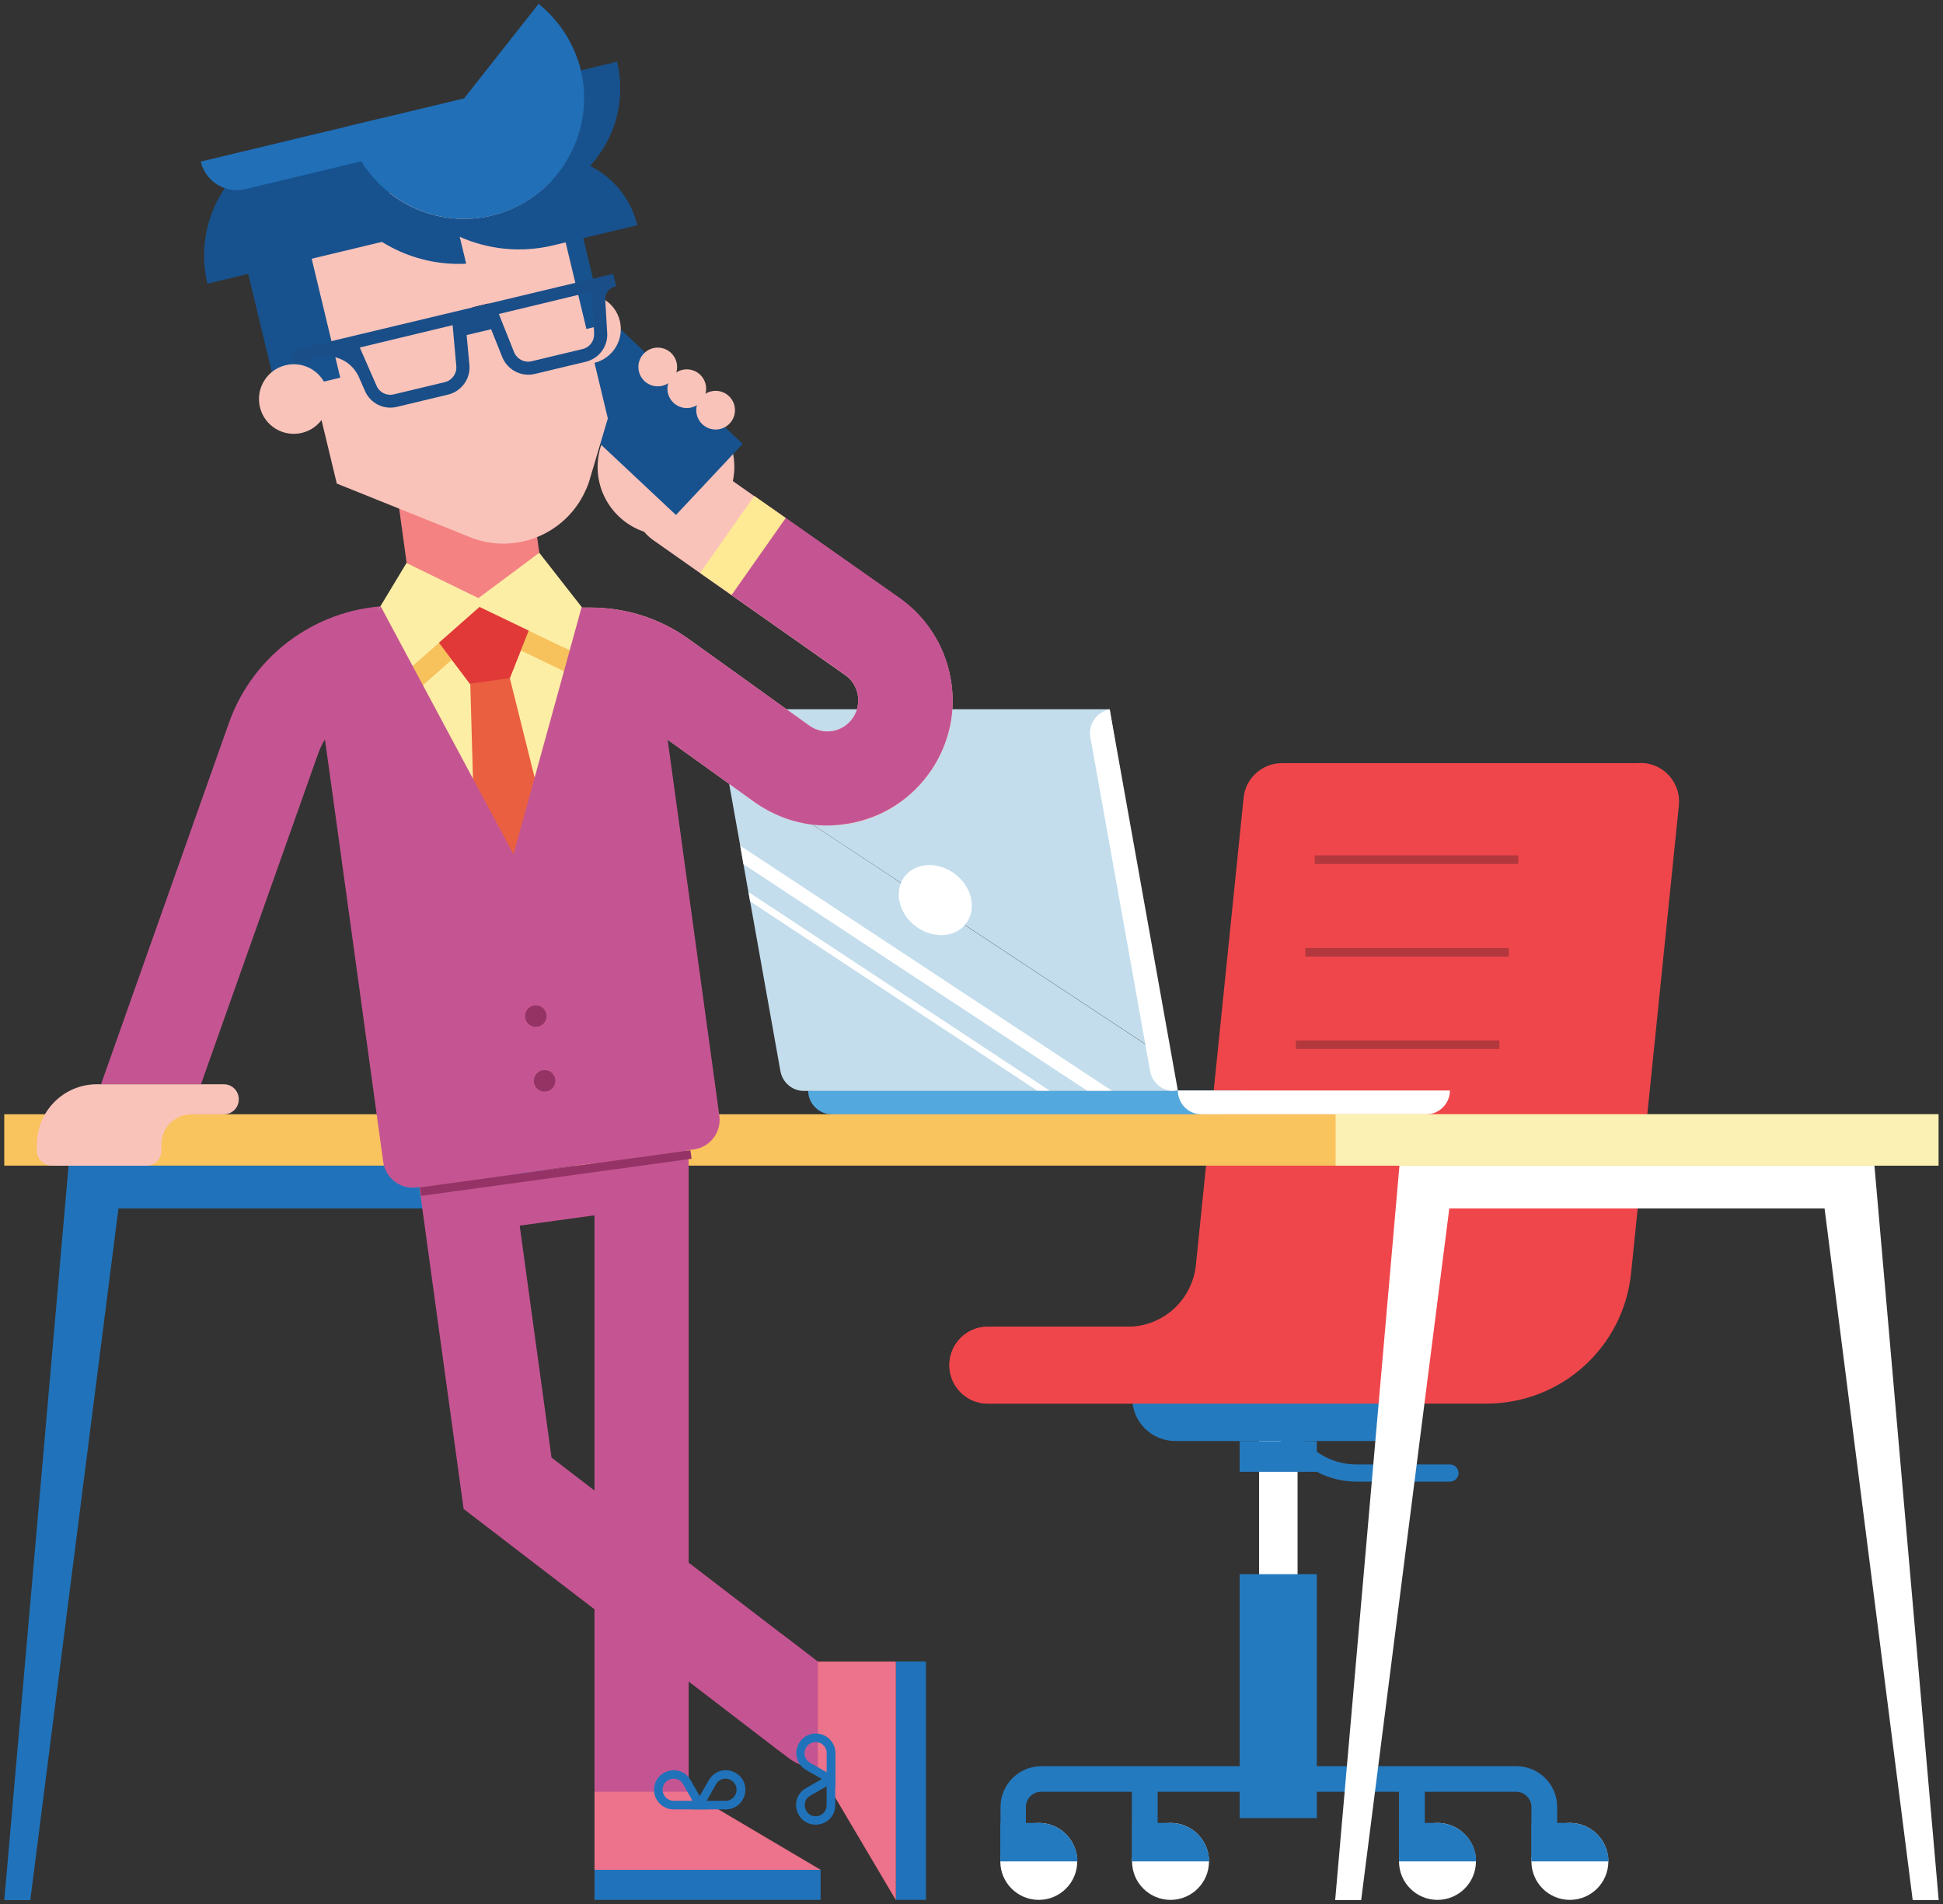 <svg xmlns="http://www.w3.org/2000/svg" xmlns:xlink="http://www.w3.org/1999/xlink" x="0" y="0" viewBox="0 0 904 886" style="enable-background:new 0 0 904 886;" xml:space="preserve">
<rect x="0" y="0" width="904" height="886" fill="#333333" stroke="none"/>
<style type="text/css">
	.st0{fill:#FFFFFF;}
	.st1{fill:#247ABF;}
	.st2{fill:#EF464B;}
	.st3{fill:#B3383D;}
	.st4{fill:#53A8DD;}
	.st5{fill:#C3DDEC;}
	.st6{fill:#2073BA;}
	.st7{fill:#F9C35E;}
	.st8{fill:#FCF1B4;}
	.st9{fill:#FAC3BA;}
	.st10{fill:#C55592;}
	.st11{fill:#FEE994;}
	.st12{fill:#17528E;}
	.st13{fill:#FDEEA6;}
	.st14{fill:#EA5F40;}
	.st15{fill:#F7C15C;}
	.st16{fill:#E03938;}
	.st17{fill:#F48283;}
	.st18{fill:#18162A;}
	.st19{fill:#ED728B;}
	.st20{fill:#943364;}
	.st21{fill:none;stroke:#F8C2AB;stroke-width:34;stroke-miterlimit:10;}
	.st22{fill:#963366;}
	.st23{fill:#11132E;}
	.st24{fill:#194E88;}
	.st25{fill:#206FB7;}
</style>
<g>
	<rect x="585.8" y="660.5" class="st0" width="17.9" height="100.2"/>
	<path class="st1" d="M465.3,864.8h12v-24c0-3.9,3.2-7.1,7.1-7.1h221c3.9,0,7.1,3.2,7.1,7.1v24h12v-24c0-10.5-8.5-19-19-19h-221
		c-10.5,0-19,8.5-19,19V864.8z"/>
	<circle class="st0" cx="730.4" cy="866.1" r="17.9"/>
	<rect x="650.9" y="829.1" class="st1" width="12" height="37"/>
	<rect x="526.6" y="829.1" class="st1" width="12" height="37"/>
	<circle class="st0" cx="668.8" cy="866.1" r="17.9"/>
	<path class="st1" d="M668.8,848.2h-17.9v17.9h35.9l0,0C686.8,856.2,678.7,848.2,668.8,848.2z"/>
	<path class="st1" d="M730.4,848.2h-17.9v17.9h35.9l0,0C748.3,856.2,740.3,848.2,730.4,848.2z"/>
	<circle class="st0" cx="544.6" cy="866.1" r="17.9"/>
	<path class="st1" d="M544.6,848.2h-17.9v17.9h35.9l0,0C562.5,856.2,554.5,848.2,544.6,848.2z"/>
	<circle class="st0" cx="483.3" cy="866.1" r="17.9"/>
	<path class="st1" d="M483.3,848.2h-17.9v17.9h35.9l0,0C501.2,856.2,493.2,848.2,483.3,848.2z"/>
	<rect x="576.8" y="732.5" transform="matrix(-1 -1.224647e-16 1.224647e-16 -1 1189.457 1578.45)" class="st1" width="35.9" height="113.5"/>
	<path class="st1" d="M631.2,689.4h43.4c2.2,0,4-1.8,4-4l0,0c0-2.2-1.8-4-4-4h-43.4c-8.5,0-16.5-3.3-22.5-9.3l-15.2-15.2l-5.6,5.6
		l15.2,15.2C610.5,685.2,620.6,689.4,631.2,689.4z"/>
	<path class="st1" d="M546.8,670.5h95.9c11,0,19.9-8.9,19.9-19.9v-10H526.8v10C526.8,661.6,535.8,670.5,546.8,670.5z"/>
	<rect x="576.8" y="670.5" transform="matrix(-1 -1.224647e-16 1.224647e-16 -1 1189.457 1355.331)" class="st1" width="35.9" height="14.3"/>
	<polygon class="st2" points="763.2,373 587.8,373.9 551.9,635.1 671.8,635.1 729.1,624"/>
	<path class="st2" d="M459.6,653.1h166.8c9.9,0,17.9-8,17.9-17.9s-8-17.9-17.9-17.9H459.6c-9.9,0-17.9,8-17.9,17.9
		S449.7,653.1,459.6,653.1z"/>
	<path class="st2" d="M612.6,390.9h150.6c9.9,0,17.9-8,17.9-17.9c0-9.9-8-17.9-17.9-17.9H596.4c-9.2,0-16.9,7-17.8,16.1l-22.2,217.4
		c-1.7,16.3-15.3,28.7-31.7,28.7h-65.1c-9.9,0-17.9,8-17.9,17.9c0,9.9,8,17.9,17.9,17.9h65.1c34.9,0,63.9-26.2,67.4-60.9
		L612.6,390.9z"/>
	<path class="st2" d="M626.4,653.1h65.1c34.9,0,63.9-26.2,67.4-60.9l22.2-217.4c1-9.9-6.2-18.7-16-19.7c-9.9-1-18.7,6.2-19.7,16
		l-22.2,217.4c-1.7,16.3-15.3,28.7-31.7,28.7h-65.1c-9.9,0-17.9,8-17.9,17.9C608.5,645,616.5,653.1,626.4,653.1z"/>
	<rect x="611.7" y="398" class="st3" width="94.7" height="4"/>
	<rect x="607.3" y="441.1" class="st3" width="94.7" height="4"/>
	<rect x="602.9" y="484.1" class="st3" width="94.7" height="4"/>
	<path class="st4" d="M376,507.4h201.6l0,0c0,6.1-5,11.1-11.1,11.1H387.1C381,518.5,376,513.5,376,507.4L376,507.4z"/>
	<path class="st0" d="M548,507.4h126.6l0,0c0,6.1-5,11.1-11.1,11.1H559.1C552.9,518.5,548,513.5,548,507.4L548,507.4z"/>
	<path class="st5" d="M337.9,357.2l6.5,36.3l1.5,8.6l2.3,13l0.8,4.3l14.1,79c1,5.4,5.6,9.2,10.9,9.2v0H546l-2.5-14.7l-91.2-60.2
		L337.9,357.2z"/>
	<path class="st5" d="M335.4,343l2.5,14.2l114.4,75.4l91.2,60.2l-27.2-162.8H344.4l0.2,0.9l-0.2-0.9
		C338.3,331.2,334.3,336.9,335.4,343z"/>
	<path class="st0" d="M516.3,330.1L548,507.4h0c-6,1.1-11.8-2.9-12.9-9L507.3,343C506.2,336.9,510.3,331.2,516.3,330.1L516.3,330.1z"/>
	<polygon class="st0" points="344.4,393.5 345.9,402.1 505.8,507.5 517.3,507.5"/>
	<polygon class="st0" points="348.3,415.1 349,419.4 482.6,507.5 488.4,507.5"/>
	<path class="st0" d="M418.4,419c1.6,9,10.4,16.2,19.7,16.1s15.4-7.5,13.8-16.5c-1.6-9-10.4-16.2-19.7-16.1
		C423,402.6,416.8,410,418.4,419z"/>
	<polygon class="st6" points="2,884.1 14.1,884.1 55.1,562.3 254.6,562.3 252.9,542.4 31.9,542.4"/>
	<rect x="2" y="518.5" transform="matrix(-1 -1.224647e-16 1.224647e-16 -1 903.88 1060.859)" class="st7" width="899.9" height="23.9"/>
	<rect x="621.3" y="518.5" transform="matrix(-1 -1.224647e-16 1.224647e-16 -1 1523.211 1060.859)" class="st8" width="280.5" height="23.9"/>
	<polygon class="st0" points="621.2,884.1 633.3,884.1 674.3,562.3 848.9,562.3 889.9,884.1 902,884.1 872.1,542.4 651.1,542.4"/>
	<path class="st9" d="M384.8,384.1c-12.1,0-23.8-3.8-33.9-11l-55.7-40c-6-4.3-13.1-6.6-20.5-6.6h-8.6c-12.1,0-21.9-9.8-21.9-21.9
		s9.8-21.9,21.9-21.9h8.6c16.7,0,32.6,5.1,46.1,14.9l55.7,40c3.2,2.3,7.1,3.2,11,2.5c3.9-0.7,7.2-2.9,9.4-6.2
		c4.3-6.5,2.7-15.4-3.7-19.8l-89.3-62.8c-9.9-7-12.3-20.6-5.3-30.5c7-9.9,20.6-12.3,30.5-5.3l89.3,62.8c12.5,8.8,21,22,23.8,37
		c2.8,15.1-0.3,30.4-8.9,43.1c-8.9,13.2-22.4,22.1-38.1,24.9C391.8,383.7,388.3,384.1,384.8,384.1z"/>
	<path class="st10" d="M433.4,358.2c-8.9,13.2-22.4,22.1-38.1,24.9c-3.5,0.6-7,1-10.5,1c-12.1,0-23.8-3.8-33.9-11l-55.7-40
		c-6-4.3-13.1-6.6-20.5-6.6h-8.6c-12.1,0-21.9-9.8-21.9-21.9s9.8-21.9,21.9-21.9h8.6c16.7,0,32.6,5.1,46.1,14.9l55.7,40
		c3.2,2.3,7.1,3.2,11,2.5c3.9-0.7,7.2-2.9,9.4-6.2c4.3-6.5,2.7-15.4-3.7-19.9l-60.2-42.3l25.2-35.9h0l60.2,42.3
		c12.5,8.8,21,22,23.8,37C445.1,330.1,441.9,345.4,433.4,358.2z"/>
	<rect x="323.8" y="244.7" transform="matrix(0.575 -0.818 0.818 0.575 -60.612 390.731)" class="st11" width="43.8" height="17.9"/>
	<ellipse transform="matrix(4.550616e-02 -0.999 0.999 4.550616e-02 78.67 516.868)" class="st9" cx="309.8" cy="217.3" rx="31.8" ry="31.8"/>
	<rect x="278.4" y="155.9" transform="matrix(0.684 -0.729 0.729 0.684 -47.687 281.426)" class="st12" width="45.4" height="79.7"/>
	<ellipse transform="matrix(0.99 -0.145 0.145 0.99 -21.485 46)" class="st9" cx="305.8" cy="170.8" rx="9" ry="9"/>
	<ellipse transform="matrix(0.99 -0.145 0.145 0.99 -22.803 48.066)" class="st9" cx="319.3" cy="180.9" rx="9" ry="9"/>
	<ellipse transform="matrix(0.99 -0.145 0.145 0.99 -24.102 50.103)" class="st9" cx="332.7" cy="190.9" rx="9" ry="9"/>
	<path class="st10" d="M208.4,303.9c0,12.1-9.8,21.9-21.9,21.9h-2.9c-16,0-30.4,10.1-35.7,25.2L93.5,504.5H47l59.5-168.1
		c11.5-32.6,42.5-54.5,77-54.5h2.9C198.6,281.9,208.4,291.8,208.4,303.9z"/>
	<polygon class="st13" points="193.6,412.2 286.6,399.4 270.6,282.4 176,283.9"/>
	<polygon class="st14" points="218.8,318.2 221.2,402.7 257.7,397.7 237.2,315.5 247.1,290.6 222.9,278.8 202.6,296.9 218.6,318.1"/>
	<polygon class="st15" points="190.3,309.5 195.9,319.6 224.7,294.2 268.2,315.1 270.6,305.2 223.1,282.4 191,310.7"/>
	<polygon class="st16" points="202.6,296.9 218.6,318.1 237.2,315.5 247.1,290.6 222.9,278.8"/>
	<polygon class="st13" points="175.9,283.9 176,284 190.3,309.5 191,310.7 223.1,282.4 262,301.1 270.6,282.4 250.9,257.2 189.1,262"/>
	<polygon class="st17" points="182.8,215.4 189.2,262 222.6,278.3 250.9,257.2 244,207"/>
	<path class="st10" d="M397.9,814.1c-4.3,5.6-10.8,8.6-17.4,8.6c-4.7,0-9.3-1.5-13.3-4.5l-1.6-1.2l-4-3L215.7,702.1l-20.6-149.8
		c-1.6-12,6.7-23.1,18.7-24.7c12-1.6,23.1,6.7,24.7,18.7l18.1,131.9l104.9,80.4l4,3l28.3,21.7C403.4,790.8,405.2,804.5,397.9,814.1z"/>
	<rect x="368.3" y="821.6" transform="matrix(-1.836970e-16 1 -1 -1.836970e-16 1252.395 404.782)" class="st6" width="110.9" height="14"/>
	<rect x="416.8" y="778.9" class="st18" width="0" height="70.9"/>
	<polygon class="st19" points="416.8,884.1 416.8,773.1 380.5,773.1 380.5,822.7 402.8,860.4"/>
	<path class="st6" d="M379.5,849c-4.2,0-7.7-2.7-8.8-6.8c-1.1-4.1,0.7-8.2,4.3-10.2l13.6-7.8v15.7C388.7,845,384.6,849,379.5,849z
		 M384.7,831.1l-7.7,4.4c-2.5,1.4-2.9,3.9-2.4,5.8c0.5,1.8,2,3.8,4.9,3.8c2.8,0,5.1-2.3,5.1-5.1V831.1z"/>
	<path class="st6" d="M388.7,831.4l-13.6-7.8c-3.6-2.1-5.4-6.2-4.3-10.2c1.1-4.1,4.6-6.8,8.8-6.8c5,0,9.1,4.1,9.1,9.1V831.4z
		 M379.5,810.6c-2.9,0-4.5,2-5,3.8c-0.5,1.8-0.1,4.3,2.4,5.8l7.7,4.4v-8.8C384.7,812.9,382.4,810.6,379.5,810.6z"/>
	<path class="st10" d="M298.5,855.3c-12.1,0-21.9-9.8-21.9-21.9V541.5c0-12.1,9.8-21.9,21.9-21.9c12.1,0,21.9,9.8,21.9,21.9v291.9
		C320.4,845.5,310.6,855.3,298.5,855.3z"/>
	<path class="st10" d="M211.8,574.4l88.7-12.2c7.2-1,12.3-7.7,11.3-14.9l-1.5-10.8l-114.8,15.8l1.5,10.8
		C197.9,570.3,204.6,575.4,211.8,574.4z"/>
	<path class="st10" d="M157.6,390.3l20.7,150.3c1,7.6,8.1,12.9,15.6,11.9l128.9-17.7c7.6-1,12.9-8,11.9-15.6l-30.4-221l-33.7-15.7
		l-31.7,115l-61.8-115.4l-28.4,44L157.6,390.3z"/>
	<ellipse transform="matrix(0.991 -0.136 0.136 0.991 -62.032 38.345)" class="st20" cx="249.3" cy="472.6" rx="5" ry="5"/>
	<ellipse transform="matrix(0.991 -0.136 0.136 0.991 -66.098 39.193)" class="st20" cx="253.4" cy="502.7" rx="5" ry="5"/>
	<path class="st21" d="M304.2,298.2"/>
	<rect x="195.1" y="543.6" transform="matrix(0.991 -0.136 0.136 0.991 -71.907 40.309)" class="st22" width="127" height="4"/>
	<rect x="276.6" y="870" class="st6" width="105.2" height="14"/>
	<polygon class="st19" points="381.8,870 276.6,870 276.6,833.7 320.4,833.7 358.1,856"/>
	<path class="st6" d="M337.7,841.9H322l7.8-13.6c2.1-3.6,6.2-5.4,10.2-4.3c4.1,1.1,6.8,4.6,6.8,8.8
		C346.8,837.8,342.7,841.9,337.7,841.9z M328.8,837.9h8.8c2.8,0,5.1-2.3,5.1-5.1c0-2.9-2-4.5-3.8-5c-1.8-0.5-4.3-0.1-5.8,2.4
		L328.8,837.9z"/>
	<path class="st6" d="M329.1,841.9h-15.7c-5,0-9.1-4.1-9.1-9.1c0-4.2,2.7-7.7,6.8-8.8c4.1-1.1,8.2,0.7,10.2,4.3L329.1,841.9z
		 M313.5,827.6c-0.5,0-1,0.1-1.4,0.2c-1.8,0.5-3.8,2-3.8,5c0,2.8,2.3,5.1,5.1,5.1h8.8l-4.4-7.7C316.8,828.3,315.1,827.6,313.5,827.6z"/>
	<path class="st9" d="M111.1,511.5c0,3.9-3.1,7-7,7H89c-0.1,0-0.3,0-0.4,0c-7.5,0.2-13.5,6.4-13.5,13.9v3c0,3.8-3.1,7-7,7H24.2
		c-3.9,0-7-3.1-7-7v-3c0-15.4,12.5-27.9,27.9-27.9h59C108,504.5,111.1,507.6,111.1,511.5z"/>
	<ellipse transform="matrix(0.972 -0.233 0.233 0.972 -28.182 67.88)" class="st9" cx="272.8" cy="153.1" rx="16.2" ry="16.2"/>
	<rect x="259" y="36.2" transform="matrix(0.972 -0.233 0.233 0.972 -14.88 64.054)" class="st12" width="8.6" height="117.5"/>
	<path class="st9" d="M252,66.2l30.8,128.5l-8.4,28.3c-0.5,1.8-1.2,3.6-2,5.3c-9.1,20.2-32.7,30.1-53.9,21.6l-8.1-3.3L156.7,225
		L125.8,96.5L252,66.2z"/>
	<polygon class="st12" points="244.5,39 252.5,72.6 140,99.5 159.4,180.3 129.9,187.4 116.8,132.9 102.5,73.1"/>
	<rect x="147.3" y="175.6" transform="matrix(0.972 -0.233 0.233 0.972 -38.564 42.431)" class="st9" width="25.6" height="17.3"/>
	<path class="st12" d="M296.5,104.8l-39.3,9.4c-15.1,3.6-30.2,1.8-43.3-4l3,12.5c-23,1.2-44.8-9.5-58-27.6l-40.5,9.7
		c-2.8,0.7-5.7,0.6-8.4-0.1l-3.6-14.8L168,75.1c12.4,20,36.8,31,60.8,25.2c29.9-7.2,48.6-37.6,41.4-67.5l16.9-4.1
		c3.4,14.3,0.8,28.7-6.4,40.3c-1.8,2.9-3.8,5.6-6.1,8.2C285.2,82.6,293.5,92.3,296.5,104.8z"/>
	<rect x="220.6" y="142" transform="matrix(0.972 -0.233 0.233 0.972 -27.632 56.351)" class="st23" width="7.6" height="6"/>
	<path class="st24" d="M135.5,163.2l1.4,5.8l11.5-2.8c7.6-1.8,15.4,2.1,18.6,9.3l0,0l2.8,6.4c2.5,5.8,8.8,8.9,14.9,7.4l23.8-5.7
		c6.2-1.5,10.5-7.4,9.9-13.8l-1.3-13.9l11.4-2.7l5.2,13c2.4,5.9,8.8,9.3,15.1,7.8l23.8-5.7c6.1-1.5,10.3-7.1,9.9-13.4l-0.9-15.4
		c-0.2-2.9,1.7-5.5,4.6-6.2l0.5-0.1l-1.4-5.8L135.5,163.2z M212.3,170.4c0.3,3.4-2,6.6-5.3,7.4l-23.8,5.7c-3.3,0.8-6.7-0.9-8-4
		l-7.8-17.8l43.2-10.4L212.3,170.4z M276.4,154.4l0,0.8c0.2,3.4-2,6.4-5.3,7.2l-23.8,5.7c-3.3,0.8-6.8-1-8.1-4.2l-7.1-17.8
		l43.2-10.4L276.4,154.4z"/>
	<ellipse transform="matrix(0.972 -0.233 0.233 0.972 -39.551 37.045)" class="st9" cx="136.8" cy="185.7" rx="16.2" ry="16.2"/>
	<path class="st12" d="M147.7,62.2l8,33.5l-16,3.8l5,20.9l-48.2,11.6c-7.2-30.1,11.3-60.3,41.4-67.5L147.7,62.2z"/>
	<path class="st25" d="M177.2,55.1l4,16.8l-67,16.1c-9.3,2.2-18.6-3.5-20.8-12.8v0L177.2,55.1z"/>
	<rect x="111.4" y="92.4" transform="matrix(0.972 -0.233 0.233 0.972 -20.806 36.685)" class="st12" width="66.5" height="27.7"/>
	<path class="st25" d="M270.3,32.8L270.3,32.8c7.1,29.9-11.5,60.4-41.4,67.5c-24,5.8-48.4-5.2-60.8-25.2c-3-4.9-5.3-10.3-6.7-16.2
		l54.5-13.1l34.7-44C260.4,9.7,267.3,20.6,270.3,32.8z"/>
</g>
</svg>
